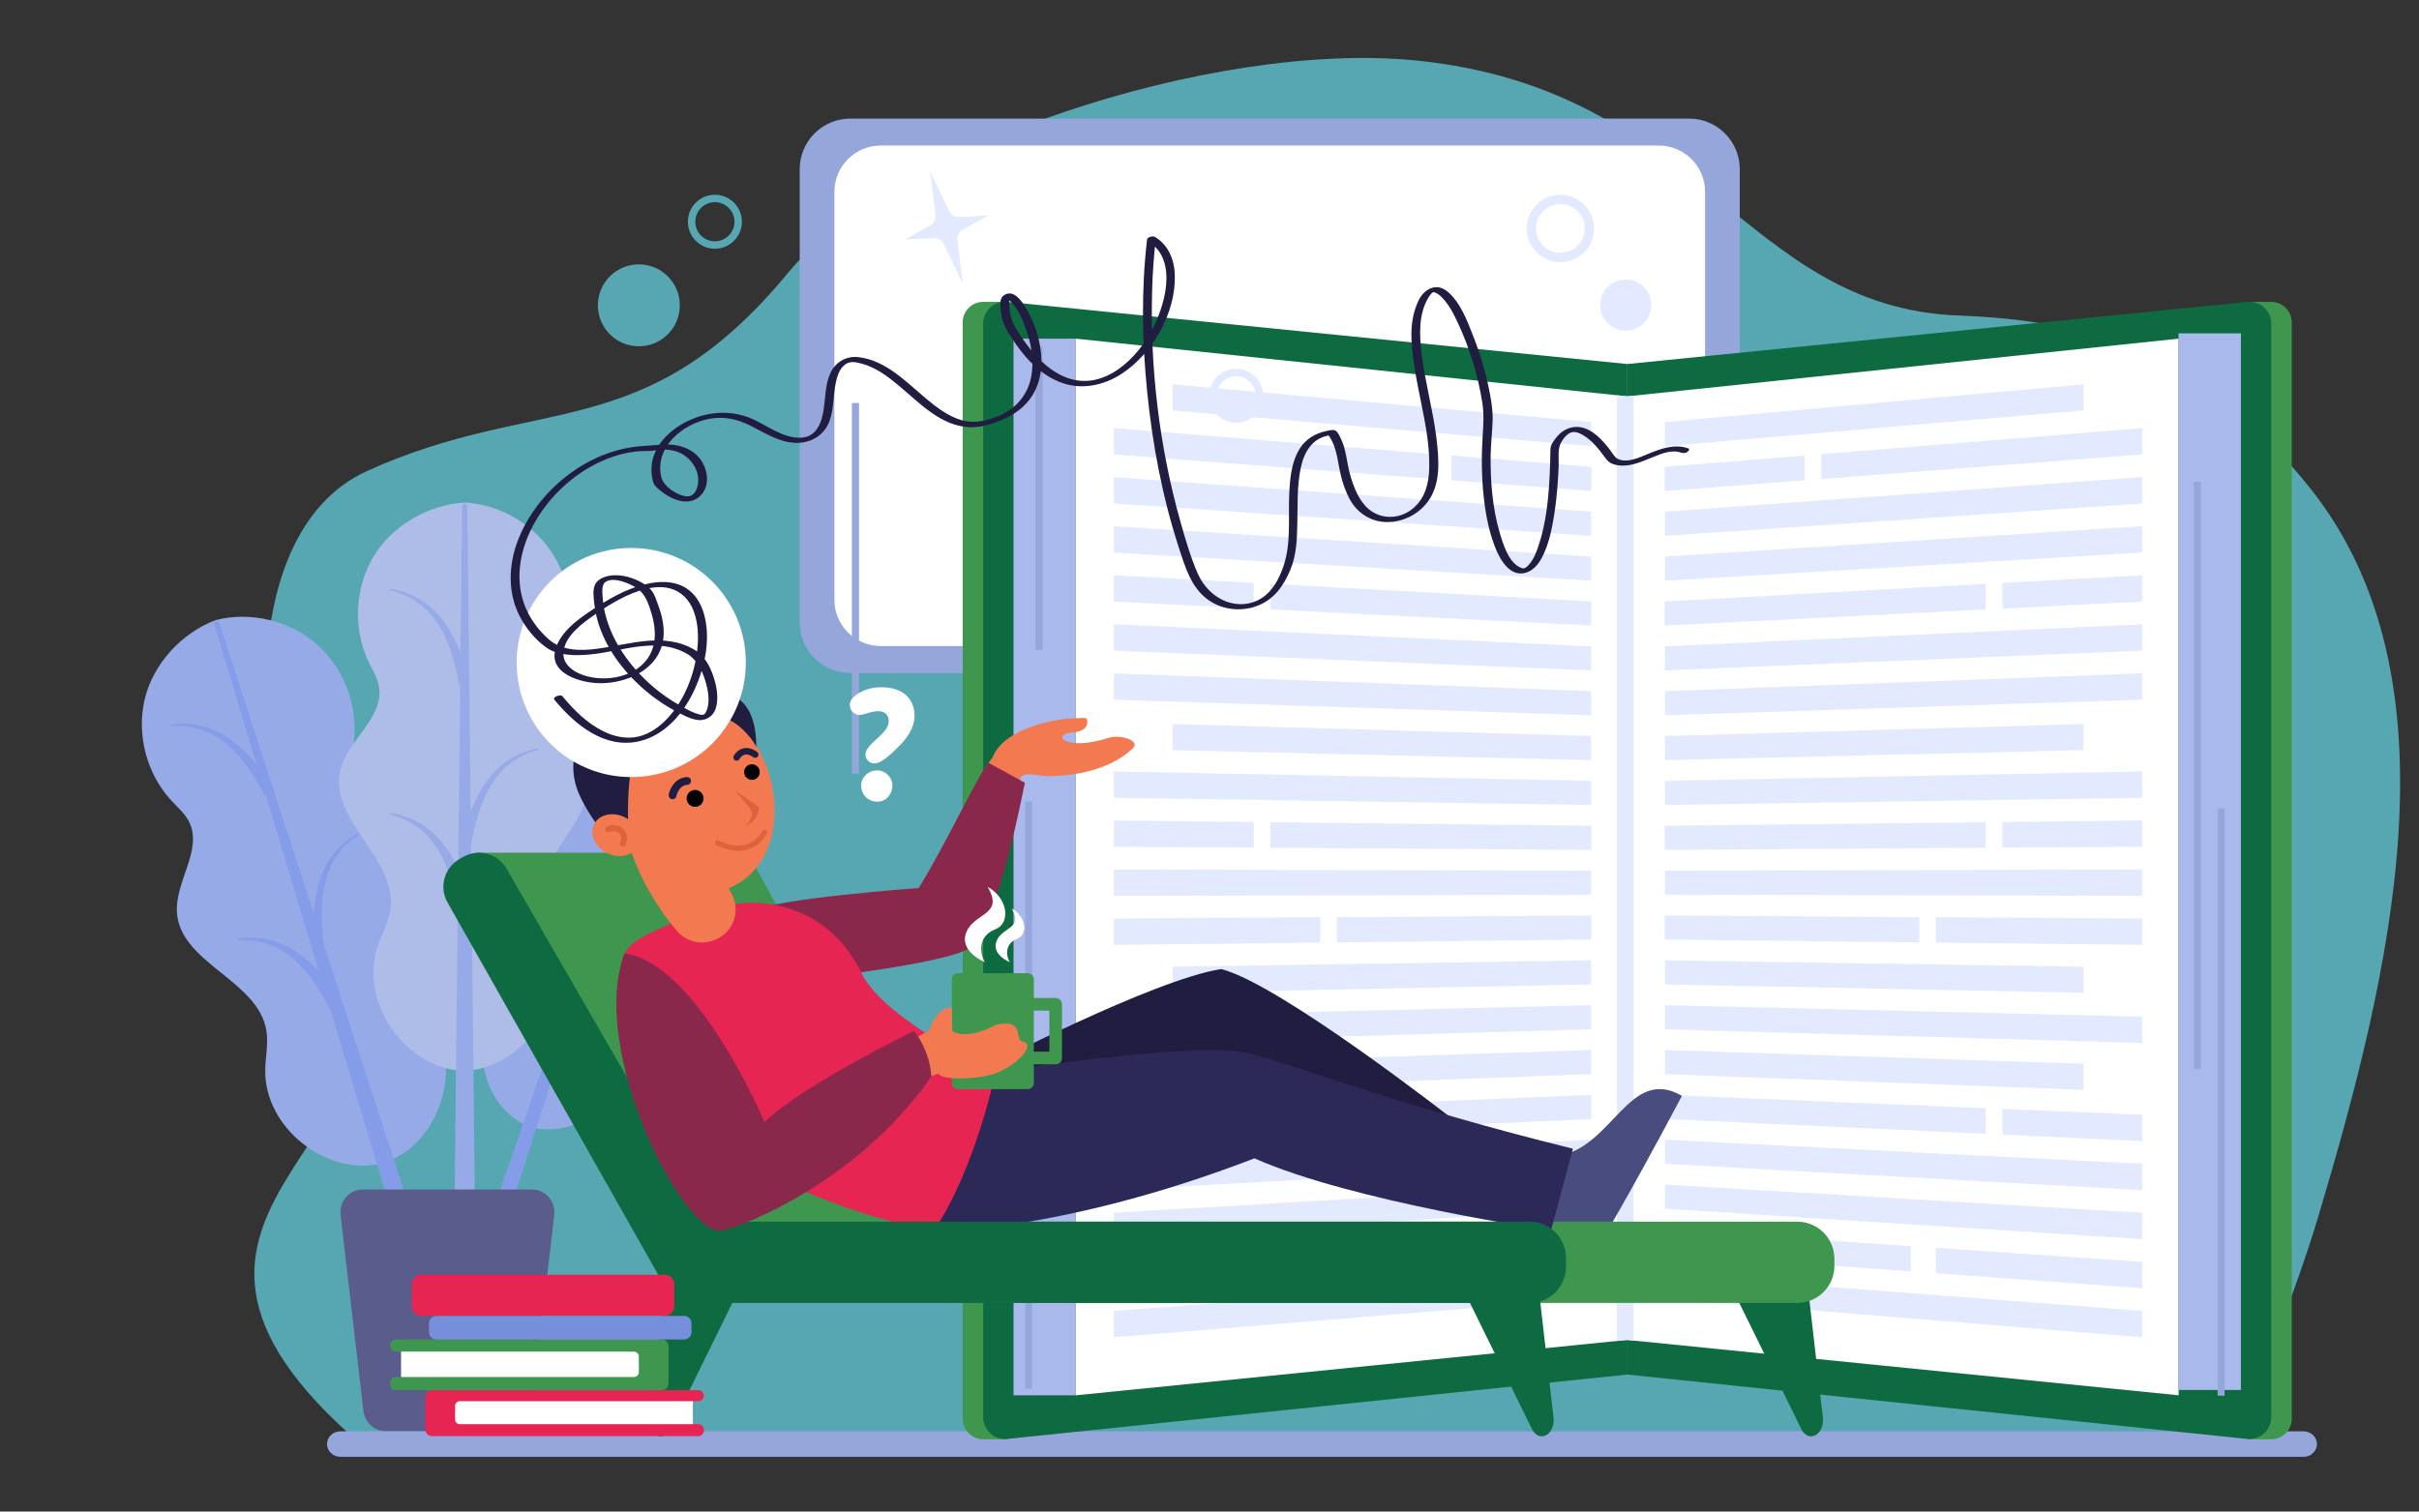 <?xml version="1.0" encoding="UTF-8"?>
<!DOCTYPE svg PUBLIC "-//W3C//DTD SVG 1.1//EN" "http://www.w3.org/Graphics/SVG/1.1/DTD/svg11.dtd">
<!-- Creator: CorelDRAW 2020 (64-Bit) -->
<svg xmlns="http://www.w3.org/2000/svg" xml:space="preserve" width="640mm" height="400mm" version="1.1" style="shape-rendering:geometricPrecision; text-rendering:geometricPrecision; image-rendering:optimizeQuality; fill-rule:evenodd; clip-rule:evenodd"
viewBox="0 0 64000 40000"
 xmlns:xlink="http://www.w3.org/1999/xlink"
 xmlns:xodm="http://www.corel.com/coreldraw/odm/2003">
 <rect x="0" y="0" width="64000" height="40000" fill="#333333" stroke="none"/>
 <defs>
  <style type="text/css">
   <![CDATA[
    .fil0 {fill:#57A7B3;fill-rule:nonzero}
    .fil17 {fill:black;fill-rule:nonzero}
    .fil4 {fill:#0E6A41;fill-rule:nonzero}
    .fil14 {fill:#201D40;fill-rule:nonzero}
    .fil15 {fill:#2C2858;fill-rule:nonzero}
    .fil3 {fill:#3F964F;fill-rule:nonzero}
    .fil11 {fill:#494C7F;fill-rule:nonzero}
    .fil10 {fill:#5A5D8C;fill-rule:nonzero}
    .fil19 {fill:#768FDB;fill-rule:nonzero}
    .fil8 {fill:#859CE8;fill-rule:nonzero}
    .fil13 {fill:#8A284C;fill-rule:nonzero}
    .fil1 {fill:#95A6DB;fill-rule:nonzero}
    .fil7 {fill:#97AAE8;fill-rule:nonzero}
    .fil5 {fill:#A9B9EB;fill-rule:nonzero}
    .fil9 {fill:#AEBCE8;fill-rule:nonzero}
    .fil18 {fill:#DE623C;fill-rule:nonzero}
    .fil6 {fill:#E3EAFF;fill-rule:nonzero}
    .fil16 {fill:#E62552;fill-rule:nonzero}
    .fil12 {fill:#F37A50;fill-rule:nonzero}
    .fil2 {fill:white;fill-rule:nonzero}
   ]]>
  </style>
 </defs>
 <g id="Слой_x0020_1">
  <path class="fil0" d="M9238.58 37947.23c-6860.14,-6189.56 2888.56,-7919.47 -441.8,-13149.05 -2229.86,-3501.47 -2762.67,-10657.2 907.04,-12329.68 4525.94,-2062.67 7335.39,-631.9 11141.35,-5243.05 2746.3,-3327.25 11227.17,-6170.81 16633.66,-5623.37 7520.98,761.53 8639.67,6535.25 14342.62,6748.08 3496.71,130.44 6425.45,1003.21 9262.81,4523.96 4075.64,5056.61 2175.92,12874.3 247.58,19332.21 -709.45,2377.3 -2150.24,5797.17 -2150.24,5797.17l-49943.02 -56.27z"/>
  <path class="fil1" d="M44689.93 17810.1l-22192.14 0c-740.14,0 -1340.08,-599.93 -1340.08,-1339.98l0 -11991.94c0,-740.05 599.94,-1339.99 1340.08,-1339.99l22192.14 0c739.76,0 1340.16,599.94 1340.16,1339.99l0 11991.94c0,740.05 -600.4,1339.98 -1340.16,1339.98z"/>
  <path class="fil2" d="M43886.29 17096.87l-20584.91 0c-676.73,0 -1225.39,-548.57 -1225.39,-1225.3l0 -10794.84c0,-676.74 548.66,-1225.3 1225.39,-1225.3l20584.91 0c676.74,0 1225.51,548.56 1225.51,1225.3l0 10794.84c0,676.73 -548.77,1225.3 -1225.51,1225.3z"/>
  <path class="fil1" d="M60944.06 38552.52l-51936.26 0c-196.66,0 -356.06,-151.02 -356.06,-337.35l0 0c0,-186.35 159.4,-337.36 356.06,-337.36l51936.26 0c196.62,0 356.2,151.01 356.2,337.36l0 0c0,186.33 -159.58,337.35 -356.2,337.35z"/>
  <path class="fil3" d="M60090.2 38087.49l-637.03 0 0 -30099.16 637.03 0c300.19,0 543.55,243.23 543.55,543.34l0 29012.37c0,300.05 -243.36,543.45 -543.55,543.45z"/>
  <path class="fil4" d="M59451.06 38079.1l-16402.88 -1704.14 0 -26741.18 16404.99 -1645.45c341.46,-34.28 637.87,233.92 637.87,577.19l0 28936.63c0,343.93 -297.67,612.48 -639.98,576.95z"/>
  <polygon class="fil2" points="57640.18,8962.31 57640.18,36924.39 43219.75,35476.4 43051.97,35459.85 43048.18,35459.22 43048.18,10488.57 43051.97,10488.15 43219.75,10470.55 "/>
  <polygon class="fil5" points="57639.76,36783.48 59288.25,36783.48 59288.25,8821.07 57639.76,8821.07 "/>
  <polygon class="fil1" points="58046.91,28287.69 58229.44,28287.69 58229.44,12746.97 58046.91,12746.97 "/>
  <polygon class="fil1" points="58672.56,36934.16 58855.11,36934.16 58855.11,21393.48 58672.56,21393.48 "/>
  <path class="fil3" d="M26013.62 38087.49l637.03 0 0 -30099.16 -637.03 0c-300.25,0 -543.44,243.23 -543.44,543.3l0 29012.41c0,300.05 243.19,543.45 543.44,543.45z"/>
  <path class="fil4" d="M26652.83 38079.1l16402.72 -1704.14 0 -26741.18 -16404.9 -1645.45c-341.55,-34.28 -638.05,233.92 -638.05,577.19l0 28936.63c0,343.93 297.88,612.48 640.23,576.95z"/>
  <polygon class="fil2" points="43055.55,10488.57 43055.55,35459.22 43051.97,35459.85 42780.65,35486.75 28463.92,36924.39 28463.92,8962.31 42792.61,10461.11 43051.97,10488.15 "/>
  <polygon class="fil5" points="26815.39,36924.59 28463.9,36924.59 28463.9,8962.18 26815.39,8962.18 "/>
  <polygon class="fil1" points="27126.03,36750.02 27308.38,36750.02 27308.38,21209.34 27126.03,21209.34 "/>
  <polygon class="fil1" points="27396.39,17196.53 27586.11,17196.53 27586.11,9170.85 27396.39,9170.85 "/>
  <polygon class="fil1" points="22538.07,20472.88 22727.79,20472.88 22727.79,10664.91 22538.07,10664.91 "/>
  <polygon class="fil6" points="43219.75,10470.55 43219.75,35476.4 43051.97,35459.85 42780.65,35486.75 42780.65,10461.11 42792.61,10461.11 43051.97,10488.15 "/>
  <polygon class="fil6" points="42096.55,11805.91 31024.12,10860.93 31024.12,10171.32 42096.55,11168.5 "/>
  <polygon class="fil6" points="42096.55,14180.01 29468.81,13324.08 29468.81,12627.1 42096.55,13542.6 "/>
  <polygon class="fil6" points="42096.55,15367.08 29468.81,14622.01 29468.81,13925.03 42096.55,14729.63 "/>
  <polygon class="fil6" points="37961.25,12676.36 29468.81,12026.15 29468.81,11329.21 37961.25,12019.42 "/>
  <polygon class="fil6" points="42102.53,12993.48 38402.96,12710.17 38402.96,12055.29 42102.53,12356.04 "/>
  <polygon class="fil6" points="42096.55,17741.18 29468.81,17217.87 29468.81,16520.89 42096.55,17103.73 "/>
  <polygon class="fil6" points="42096.55,18928.26 29468.81,18515.81 29468.81,17818.82 42096.55,18290.8 "/>
  <polygon class="fil6" points="42096.55,21302.31 29468.81,21111.58 29468.81,20414.73 42096.55,20664.91 "/>
  <polygon class="fil6" points="42096.55,20115.28 31024.12,19850.87 31024.12,19161.21 42096.55,19477.87 "/>
  <polygon class="fil6" points="42096.55,27237.71 29468.81,27601.41 29468.81,26904.33 42096.55,26600.1 "/>
  <polygon class="fil6" points="42096.55,31985.87 29468.81,32793.08 29468.81,32096.02 42096.55,31348.46 "/>
  <polygon class="fil6" points="42096.55,34359.98 29468.81,35388.82 29468.81,34691.96 42096.55,33722.57 "/>
  <polygon class="fil6" points="42096.55,30798.84 29468.81,31495.11 29468.81,30798.04 42096.55,30161.44 "/>
  <polygon class="fil6" points="42096.55,26050.68 31024.12,26272.31 31024.12,25582.66 42096.55,25413.06 "/>
  <polygon class="fil6" points="42096.55,28424.74 31024.12,28840.73 31024.12,28151.24 42096.55,27787.17 "/>
  <polygon class="fil6" points="33610.3,16127.94 42102.53,16554.41 42102.53,15917.04 33610.3,15450.49 "/>
  <polygon class="fil6" points="29468.81,15919.94 33168.59,16105.79 33168.59,15426.24 29468.81,15222.96 "/>
  <polygon class="fil6" points="42096.55,23676.41 29468.81,23707.53 29468.81,23010.46 42096.55,23038.96 "/>
  <polygon class="fil6" points="33610.3,22435.7 42102.53,22489.55 42102.53,21851.93 33610.3,21758.38 "/>
  <polygon class="fil6" points="29468.81,22409.56 33168.59,22432.88 33168.59,21753.37 29468.81,21712.7 "/>
  <polygon class="fil6" points="33610.3,30005.23 42102.53,29611.39 42102.53,28973.98 33610.3,29327.69 "/>
  <polygon class="fil6" points="29468.81,30197.14 33168.59,30025.56 33168.59,29346.06 29468.81,29500.28 "/>
  <polygon class="fil6" points="35370.48,24939.06 42102.53,24863.44 42102.53,24226.04 35370.48,24269.91 "/>
  <polygon class="fil6" points="29468.81,25005.46 34929.03,24944.03 34929.03,24272.9 29468.81,24308.43 "/>
  <polygon class="fil6" points="35591.15,33645.98 42323.2,33156.36 42323.2,32520.17 35591.15,32977.79 "/>
  <polygon class="fil6" points="29468.81,34090.84 34929.03,33694.02 34929.03,33022.72 29468.81,33393.99 "/>
  <polygon class="fil6" points="44049.87,11805.91 55122.38,10860.93 55122.38,10171.32 44049.87,11168.5 "/>
  <polygon class="fil6" points="44049.87,14180.01 56677.27,13324.08 56677.27,12627.1 44049.87,13542.6 "/>
  <polygon class="fil6" points="44049.87,15367.08 56677.27,14622.01 56677.27,13925.03 44049.87,14729.63 "/>
  <polygon class="fil6" points="48185.38,12676.36 56677.27,12026.15 56677.27,11329.21 48185.38,12019.42 "/>
  <polygon class="fil6" points="44043.72,12993.48 47743.29,12710.17 47743.29,12055.29 44043.72,12356.04 "/>
  <polygon class="fil6" points="44049.87,17741.18 56677.27,17217.87 56677.27,16520.89 44049.87,17103.73 "/>
  <polygon class="fil6" points="44049.87,18928.26 56677.27,18515.81 56677.27,17818.82 44049.87,18290.8 "/>
  <polygon class="fil6" points="44049.87,21302.31 56677.27,21111.58 56677.27,20414.73 44049.87,20664.91 "/>
  <polygon class="fil6" points="44049.87,20115.28 55122.38,19850.87 55122.38,19161.21 44049.87,19477.87 "/>
  <polygon class="fil6" points="44049.87,27237.71 56677.27,27601.41 56677.27,26904.33 44049.87,26600.1 "/>
  <polygon class="fil6" points="44049.87,31985.87 56677.27,32793.08 56677.27,32096.02 44049.87,31348.46 "/>
  <polygon class="fil6" points="44049.87,34359.98 56677.27,35388.82 56677.27,34691.96 44049.87,33722.57 "/>
  <polygon class="fil6" points="44049.87,30798.84 56677.27,31495.11 56677.27,30798.04 44049.87,30161.44 "/>
  <polygon class="fil6" points="44049.87,26050.68 55122.38,26272.31 55122.38,25582.66 44049.87,25413.06 "/>
  <polygon class="fil6" points="44049.87,28424.74 55122.38,28840.73 55122.38,28151.24 44049.87,27787.17 "/>
  <polygon class="fil6" points="52535.95,16127.94 44043.72,16554.41 44043.72,15917.04 52535.95,15450.49 "/>
  <polygon class="fil6" points="56677.27,15919.94 52977.62,16105.79 52977.62,15426.24 56677.27,15222.96 "/>
  <polygon class="fil6" points="44049.87,23676.41 56677.27,23707.53 56677.27,23010.46 44049.87,23038.96 "/>
  <polygon class="fil6" points="52535.95,22435.7 44043.72,22489.55 44043.72,21851.93 52535.95,21758.38 "/>
  <polygon class="fil6" points="56677.27,22409.56 52977.62,22432.88 52977.62,21753.37 56677.27,21712.7 "/>
  <polygon class="fil6" points="52535.95,30005.23 44043.72,29611.39 44043.72,28973.98 52535.95,29327.69 "/>
  <polygon class="fil6" points="56677.27,30197.14 52977.62,30025.56 52977.62,29346.06 56677.27,29500.28 "/>
  <polygon class="fil6" points="50775.6,24939.06 44043.72,24863.44 44043.72,24226.04 50775.6,24269.91 "/>
  <polygon class="fil6" points="56677.27,25005.46 51217.26,24944.03 51217.26,24272.9 56677.27,24308.43 "/>
  <polygon class="fil6" points="50555.39,33645.98 43823.27,33156.36 43823.27,32520.17 50555.39,32977.79 "/>
  <polygon class="fil6" points="56677.27,34090.84 51217.26,33694.02 51217.26,33022.72 56677.27,33393.99 "/>
  <path class="fil7" d="M10754.35 26094.76c-561.54,-1210.18 850.41,-2735.77 176.92,-3887.51 -418.3,-715.43 -1517.59,-976.18 -1640.07,-1795.73 -36.46,-244.11 28.85,-490.25 63.37,-734.75 134.52,-953.94 -234.6,-1964.64 -952.22,-2607.35 -715.84,-641.11 -1757.44,-897.19 -2689.06,-661.79l-0.13 -0.5c-1.17,0.42 -2.3,0.93 -3.44,1.34 -1.2,0.3 -2.39,0.55 -3.59,0.85l0.17 0.46c-899.72,338.09 -1654.87,1156.8 -1877.23,2091.67 -222.93,937.27 50.34,1977.9 704.93,2684.74 167.78,181.13 361.85,346.13 471.14,567.6 366.83,742.96 -387.43,1584.07 -323.03,2410.19 103.68,1330.26 2133.57,1777.95 2362.53,3092.51 60.42,346.52 -20.59,700.81 -27.62,1052.55 -30.53,1536.2 1638.08,2854.67 3125.48,2469.68l76.21 -23.96c1441.33,-532.06 2059.96,-2566.81 1158.73,-3811.1 -206.43,-284.91 -474.93,-529.67 -623.09,-848.9z"/>
  <path class="fil8" d="M5802.17 16485.1l5838.67 17959.25c46.82,144.08 -31.95,298.68 -175.99,345.54 -143.99,46.91 -298.73,-31.91 -345.55,-175.95 -0.46,-1.39 -1.3,-4.16 -1.81,-5.76l-5447.01 -18081.86c-10.99,-36.46 9.65,-74.99 46.14,-85.93 35.99,-10.86 73.97,9.17 85.55,44.71z"/>
  <path class="fil8" d="M6299.52 24834.09c433.73,-50.26 830.84,-16.12 1237.98,178.57 390.77,185.55 712.23,474 994.11,799 185.13,215.86 350.22,446.68 502.34,684.69 55.41,86.61 30.02,201.89 -56.67,257.38 -92.46,59.03 -216.25,25.93 -266.51,-72.84l-0.34 -0.59c-120.97,-239.4 -254.27,-472.23 -406.64,-690.88 -228.96,-325.16 -497.63,-622.63 -843.5,-831.93 -366.31,-223.23 -741.91,-290.26 -1158.19,-284.28 -10.82,0.21 -19.74,-8.59 -19.95,-19.37 -0.17,-10.14 7.53,-18.52 17.37,-19.75z"/>
  <path class="fil8" d="M4526.16 19170.81c576.89,-59.78 1076.31,35.25 1594.98,411.91 447.12,323.43 812.34,799.46 1105.38,1269.71 42.95,69.01 21.94,159.57 -46.99,202.48 -68.92,43.12 -159.57,21.98 -202.51,-46.86 -1.94,-3.2 -3.75,-6.4 -5.48,-9.6l-0.42 -0.8c-240.78,-462.25 -552.2,-944.43 -952.76,-1283.99 -462.51,-393.71 -928.6,-518.3 -1489.58,-503.78 -10.83,0.34 -19.86,-8.12 -20.2,-18.99 -0.28,-10.31 7.53,-18.98 17.58,-20.08z"/>
  <path class="fil8" d="M9513.93 22077.35c-229.12,149.64 -429.88,321 -588.18,547.65 -155.32,217.68 -257.43,467.86 -320.12,726.21 -63.53,258.72 -86.98,526.67 -90.35,794.19 -1.85,267.95 18.18,536.49 51.49,803.6l0.08 0.42c9.35,75.19 -44,143.62 -119.19,153.21 -75.16,9.18 -143.74,-44.08 -153.13,-119.28 -0.34,-3.2 -0.68,-6.61 -0.85,-9.8 -14.65,-278.48 -15.62,-558.6 6.4,-837.91 23.46,-279.11 68.13,-558.38 154.74,-827.13 85.68,-267.94 213.42,-525.92 393.08,-742.96 179.82,-221.63 397.41,-383.82 645.91,-521.88 9.47,-5.22 21.38,-1.81 26.65,7.59 5.01,9.17 1.98,20.54 -6.53,26.09z"/>
  <path class="fil7" d="M13636.43 26087.99c465.17,-955.25 -636.44,-2191.17 -83.03,-3098.29 343.74,-563.39 1222.99,-754.71 1332.71,-1405.5 32.67,-193.94 -15.7,-390.81 -39.49,-585.96 -92.97,-761.7 215.99,-1561.04 797.02,-2062.16 579.56,-499.89 1412.79,-688.31 2151.12,-487.01l0.17 -0.38c0.89,0.38 1.77,0.76 2.7,1.1 0.96,0.29 1.93,0.5 2.86,0.71l-0.13 0.42c711.43,282.6 1300.54,945.78 1463.69,1693.5 163.57,749.7 -69.46,1574.47 -601.28,2127.46 -136.29,141.85 -293.25,270.13 -383.6,444.91 -303.15,586.12 284.95,1267.23 221.38,1924.17 -102.31,1057.61 -1725.41,1384 -1927.3,2427.37 -53.26,275.1 5.98,558.42 6.31,838.54 1.52,1223.74 -1346.85,2248.8 -2525.54,1920.22l-60.34 -20.17c-1139.83,-445.29 -1602.17,-2074.66 -866.07,-3052.18 168.62,-223.86 386.13,-414.81 508.82,-666.75z"/>
  <path class="fil8" d="M17722.89 18509.45l-4916.57 14214.41c-39.45,113.89 21.01,238.18 134.98,277.68 114.02,39.53 238.39,-21.13 277.8,-135.03 0.42,-1.22 1.14,-3.41 1.52,-4.42l4606.52 -14317.82c9.26,-28.93 -6.57,-59.87 -35.49,-69.18 -28.46,-9.18 -59.03,6.24 -68.76,34.36z"/>
  <path class="fil8" d="M17202.66 25150.34c-344.92,-46.32 -661.49,-24.97 -988.51,123.87 -313.97,142.05 -574.17,366.89 -803.51,621.65 -150.6,168.97 -285.55,350.31 -410.17,537.46 -45.44,68.25 -26.95,160.41 41.26,205.89 68.25,45.3 160.37,26.94 205.76,-41.3 2.78,-4.18 5.3,-8.38 7.58,-12.76l0.25 -0.43c99.87,-188.91 209.51,-372.23 334.14,-544.01 187.95,-256.8 406.63,-489.17 684.06,-650 294.8,-172.16 594.71,-220.03 926.44,-209.26 8.63,0.38 15.88,-6.4 16.22,-14.99 0.29,-8.16 -5.73,-14.94 -13.52,-16.12z"/>
  <path class="fil8" d="M18699.03 20667.09c-347.19,-42.52 -661.45,-16.58 -983.21,134.27 -501.67,233.59 -890.79,700.65 -1192.12,1164.68 -35.25,54.26 -19.84,126.69 34.39,162.01 57.47,37.3 134.06,17.35 166.44,-41.89l0.38 -0.59c249.71,-458.47 582.84,-931.3 1039.66,-1188.68 295.74,-167.74 595.81,-213.63 931.8,-198.68 8.59,0.42 15.96,-6.19 16.34,-14.95 0.37,-8 -5.73,-15.15 -13.68,-16.17z"/>
  <path class="fil8" d="M14683.97 22907.31c179.87,122.31 337.3,261.96 460.24,444.91 241.46,352.11 306.85,791.63 304.24,1216.96 -2.53,213.25 -22.48,426.93 -52.97,639.01l-0.04 0.38c-8.63,59.66 32.88,115.11 92.59,123.7 59.74,8.59 115.11,-32.93 123.7,-92.59 0.38,-2.57 0.67,-5.34 0.84,-7.75 15.83,-221.67 20.75,-444.69 7.41,-667.55 -29.43,-449.67 -133.18,-907.34 -412.91,-1258.48 -140.08,-179.15 -311.1,-311.61 -506.55,-424.95 -7.5,-4.38 -17.05,-1.77 -21.35,5.6 -4.12,7.2 -1.89,16.16 4.8,20.76z"/>
  <path class="fil9" d="M14218.94 24050.09c-174.23,-1322.74 1629.07,-2356.76 1330.52,-3657.13 -185.43,-807.59 -1156.51,-1384.88 -1028.51,-2203.58 38.14,-243.91 174.05,-459.27 280.03,-682.34 413.41,-870.11 363.23,-1944.93 -129.59,-2772.74 -491.57,-825.73 -1409.01,-1381.38 -2368.42,-1435.1l0 -0.55c-1.18,0.09 -2.45,0.17 -3.66,0.26 -1.22,-0.09 -2.45,-0.17 -3.67,-0.26l0 0.55c-959.63,53.72 -1924.9,609.37 -2416.45,1435.1 -492.83,827.81 -543.06,1902.63 -129.56,2772.74 105.93,223.07 241.89,438.43 280.03,682.34 128,818.7 -843.12,1395.99 -1028.59,2203.58 -298.56,1300.37 1504.79,2334.39 1330.56,3657.13 -45.98,348.91 -229.13,662.71 -340.96,996.3 -488.19,1456.78 710.21,3213.77 2244.68,3290.77l79.83 0c1534.47,-77 2732.9,-1833.99 2244.71,-3290.77 -111.82,-333.59 -294.98,-647.39 -340.95,-996.3z"/>
  <path class="fil7" d="M12364.65 13399.7l205.17 18883.46c1.68,151.41 -119.74,275.49 -271.19,277.09 -151.45,1.6 -275.53,-119.7 -277.17,-271.11 0,-1.6 0,-4.58 0,-5.98l205.17 -18883.46c0.43,-38.15 31.67,-68.67 69.77,-68.29 37.6,0.42 67.83,30.86 68.25,68.29z"/>
  <path class="fil7" d="M10344.39 21515.78c429.12,81.8 797.78,233 1128,540.44 317.46,293.68 538,664.94 709.95,1059.58 112.17,261.13 200.75,530.84 274.77,803.39 26.99,99.36 -31.62,201.71 -130.94,228.62 -106.53,28.92 -214.36,-40.51 -232.63,-149.01l-0.12 -0.8c-43.88,-264.54 -101.6,-526.5 -181.6,-780.69 -121.67,-379.81 -289.46,-743.5 -556.36,-1046.19 -281.29,-320.57 -618.33,-497.75 -1020.3,-617.24 -10.35,-3.2 -16.33,-13.98 -13.26,-24.33 2.83,-9.77 12.72,-15.58 22.49,-13.77z"/>
  <path class="fil7" d="M10344.39 15581.39c424.32,86.01 791.21,240.11 1117.56,550.8 311.98,295.23 526.55,665.91 692.85,1059.58 108.55,260.58 193.51,529.58 264.03,801.4 20.39,78.57 -26.77,158.77 -105.38,179.19 -78.57,20.39 -158.81,-26.77 -179.24,-105.38 -0.92,-3.58 -1.68,-7.11 -2.31,-10.73l-0.17 -0.89c-47.41,-265.3 -108.67,-527.94 -192.37,-782.79 -127.2,-380.28 -300.58,-744.52 -573.46,-1046.02 -288.03,-320.08 -629.57,-492.96 -1030.74,-607.1 -10.4,-2.9 -16.5,-13.73 -13.55,-24.17 2.78,-9.89 12.84,-15.87 22.78,-13.89z"/>
  <path class="fil7" d="M14235.74 19845.52c-263.36,74.32 -506.22,178.02 -725.03,346.9 -213.21,161.3 -385.38,369.75 -522.46,597.36 -269.85,445.88 -421.54,1000.3 -514.55,1513.21l-0.09 0.42c-13.51,74.61 -84.92,124.08 -159.44,110.52 -74.57,-13.55 -124.04,-85 -110.53,-159.4 0.55,-3.2 1.31,-6.57 2.07,-9.56 135.82,-530.09 335.77,-1094.49 651.34,-1540.99 161.89,-230.02 360.83,-438.13 597.2,-591.6 238.48,-158.1 495.01,-247.66 772.31,-304.96 10.57,-2.14 20.96,4.68 23.11,15.24 2.11,10.15 -4.17,20.09 -13.93,22.86z"/>
  <path class="fil10" d="M14081.55 31477.93l-4489.22 0c-351.69,0 -624.27,316.62 -582.34,676.14l605.04 5185.48c35.4,303.65 285.46,532.07 582.33,532.07l3279.16 0c296.88,0 546.93,-228.42 582.38,-532.07l604.99 -5185.48c41.94,-359.52 -230.64,-676.14 -582.34,-676.14z"/>
  <path class="fil11" d="M41208.38 30592.37c1461.54,-214.27 1889.86,-2403.62 3290.99,-1591.86 -1518.01,2859.68 -2138.07,3849.41 -2138.07,3849.41 -327.19,-175.95 -1239.74,-354.3 -1511.06,-580.36l358.14 -1677.19z"/>
  <path class="fil4" d="M45472.63 33371.84l2186.45 4448.51c58.1,118.71 155.36,189.72 259.36,189.72l0 0c192.83,0 339.78,-237.4 309.88,-499.75l-476.19 -4138.48 -2279.5 0z"/>
  <path class="fil3" d="M47550.03 34480.26l-25699.5 0c-543.18,0 -983.54,-440.27 -983.54,-983.54l0 -183.36c0,-543.22 440.36,-983.55 983.54,-983.55l25699.5 0c543.56,0 983.54,440.33 983.54,983.55l0 183.36c0,543.27 -439.98,983.54 -983.54,983.54z"/>
  <path class="fil3" d="M25194.06 32471.66l-5187.72 -9499.3c-168.88,-309.26 -496.4,-461.08 -811.13,-407.4l-6596.21 0 5776.5 11077.19 5581.22 0c243.4,176.79 571.01,201.71 843.93,35.11l103.91 -63.41c378.26,-231.02 507.98,-742.37 289.5,-1142.19z"/>
  <path class="fil12" d="M27005.16 20561.75l-748.73 -507.65c-244.59,240.59 -1167.92,2171.92 -1950.37,3447.12 -1497.04,125.3 -3798.6,628.23 -4186.96,960.43 0,0 -577.12,403.61 -104.21,1119.41 422.09,638.8 1367.27,321.21 1367.27,321.21 0,0 4019.6,-939.5 4353.95,-1419.11 702.67,-1007.46 1133.76,-3281.98 1269.05,-3921.41z"/>
  <path class="fil12" d="M27733.55 20540.19c-297.47,3.2 -656.77,-161.97 -784.47,98.15l-692.65 -584.24c321.16,-856.01 1885.49,-1032.63 2007.58,-1037.14 316.63,-11.74 464.87,-36.83 487.19,6.57 22.57,43.41 85.59,328.07 -374.85,359.86 -577.79,39.92 -219.66,518.26 967.37,140.25 297.25,-94.65 839.13,75.2 629.83,278.35 -230.81,223.82 -886.41,724.23 -2240,738.2z"/>
  <path class="fil13" d="M27115.47 20714.97l-960.43 -527.48c-244.75,240.58 -1066.53,2038.53 -1848.98,3313.73 58.69,-5.56 -3959.9,285.09 -4371.04,619.26 0,0 -393.04,744.78 79.87,1460.58 422.09,638.8 1367.27,321.21 1367.27,321.21 0,0 4055.47,-426.55 4389.86,-906.16 702.63,-1007.71 1208.21,-3641.72 1343.45,-4281.14z"/>
  <path class="fil14" d="M26032.35 28259.36c0,0 4463.12,-2331.58 6274.59,-2614.26 1538.17,378.05 6147.09,3985.45 6147.09,3985.45l-12672.03 -44.67 250.35 -1326.52z"/>
  <path class="fil15" d="M24283.91 28680.9c0,0 7212.07,-1213.94 8761.99,-806.58 1600.61,420.57 3909.07,1374.18 8569.45,2524.71l-582.13 2165.64c0,0 -5236.39,-753.74 -7844.3,-1910.88 -5139.38,1981.07 -8540.1,1943.76 -8540.1,1943.76l-364.91 -3916.65z"/>
  <path class="fil16" d="M17691.06 24464.64c-951.5,432.91 -1509.58,631.43 -1143.92,1785.53 365.67,1154.32 634.21,4629.05 8133.81,6355.77 1126.57,-1640.7 1659.05,-4238.63 1659.05,-4238.63 0,0 -2934.29,-1354.01 -3546.77,-2613.67 -612.61,-1259.87 -1664.15,-1786.96 -2692.07,-1855.42 -950.57,-63.41 -2001.9,380.87 -2410.1,566.42z"/>
  <path class="fil12" d="M16269.09 21867.3c630.84,1377.76 2019.38,2092.98 3101.45,1597.42 1082.1,-495.35 1447.94,-2013.78 817.14,-3391.59 -630.79,-1377.75 -2019.37,-2093.01 -3101.44,-1597.57 -1082.06,495.43 -1447.91,2013.98 -817.15,3391.74z"/>
  <path class="fil17" d="M19730.23 20557.75c69.81,90.4 199.74,107.36 290.26,37.52 90.57,-69.65 107.41,-199.7 37.64,-290.23 -69.76,-90.52 -199.7,-107.36 -290.26,-37.68 -90.52,69.81 -107.37,199.82 -37.64,290.39z"/>
  <path class="fil17" d="M18212.68 21265.22c75.53,97.93 216.21,116.08 314.22,40.67 98.02,-75.62 116.25,-216.24 40.76,-314.22 -75.54,-98.14 -216.2,-116.29 -314.22,-40.67 -98.02,75.41 -116.25,216.03 -40.76,314.22z"/>
  <path class="fil18" d="M19432.39 20902.92c290.26,206.68 652.65,455.43 652.65,455.43 0,0 19.99,336.79 -366.6,501.96 136.2,-136.08 252.79,-314.22 94.9,-505.54 -157.93,-191.1 -380.95,-451.85 -380.95,-451.85z"/>
  <path class="fil14" d="M17798.76 21150.27c-11.83,0.59 -23.91,-0.79 -36.08,-4.58 -51.41,-15.75 -80.04,-70.61 -69.43,-123.49 31.07,-154.4 169,-441.29 479.52,-457.84 61.43,-2.4 112.25,46.86 108.62,109.72 -3.03,52.25 -47.15,93.56 -99.4,96.54 -231.36,13.98 -286.35,292.88 -286.85,295.66 -9.02,47.91 -49.77,81.81 -96.38,83.99z"/>
  <path class="fil14" d="M19492.47 20130.99c-14.78,0.67 -29.94,-2.4 -44,-9.73 -42.1,-22.02 -58.44,-73.98 -36.42,-116.12 3.45,-6.61 86.48,-162.27 255.66,-202.18 114.81,-27.07 236.37,4.67 361.37,94.31 33.77,24.21 47.95,69.39 30.36,107.07 -23.63,50.82 -85.81,65.26 -128.8,34.11 -83.53,-60.34 -158.73,-83.24 -223.44,-67.96 -91.96,21.68 -142.1,113.42 -142.61,114.35 -14.65,28.08 -42.61,44.68 -72.12,46.15z"/>
  <path class="fil14" d="M15302.22 20970.12c-541.62,-1330.86 726.84,-2280.72 726.84,-2280.72 0,0 -312.2,-12.76 -370.6,-447.4 236.25,61.27 496.78,43.29 721.91,-50.85 1517.04,-634.3 2580.67,-678.76 2612.87,-17.9 11.45,235.15 1023.46,24.34 1015.04,1610.59 0.63,-111.95 -479.05,-713.28 -826.58,-761.4 -348.75,-48.25 69.35,365.58 -645.49,499.48 -721.28,135.1 -1263.83,-15.12 -1687.39,415.94 -329.72,374.05 -249.89,2649.67 -130.73,2625.29 -414.73,85.01 -1177.86,-1008.09 -1415.87,-1593.03z"/>
  <path class="fil12" d="M16532.5 21628.49c318.76,159.19 471.59,499.77 341.33,760.52 -130.27,260.96 -494.26,343.31 -813.07,184.33 -318.8,-159.2 -471.64,-499.77 -341.37,-760.69 130.22,-260.75 494.29,-343.35 813.11,-184.16z"/>
  <path class="fil18" d="M16522.34 22391.57c9.27,-7.15 17.06,-16.75 22.4,-27.91 77.65,-162.18 55.79,-322.39 -58.35,-428.74 -115.32,-107.53 -293.38,-132.46 -425.71,-60.46 -34.78,18.99 -53.81,59.87 -40.13,96.97 17.14,46.69 70.65,64.83 111.87,41.51 72.8,-41.51 181.64,-25.56 247.79,35.91 62.9,58.65 71.91,145.22 25.47,244.37 -16.51,35.33 -7.75,78.82 24.5,100.97 29.77,20.16 66.61,17.18 92.16,-2.62z"/>
  <path class="fil18" d="M19332.18 22496.92c-119.58,-22.36 -245.13,-64.42 -376.07,-126.1 -33.6,-15.91 -51.62,-55.62 -37.48,-89.94 15.21,-36.71 57.73,-52.88 93.18,-36.12 292.88,138.65 550.84,169.59 766.79,91.95 267.07,-95.74 379.61,-330.17 380.75,-332.57 16.12,-34.27 57.05,-49.26 91.41,-33.31 34.39,16.17 49.42,56.84 33.51,91.37 -5.39,11.58 -135.53,286.68 -456.66,403.23 -150.64,54.86 -316.41,65.22 -495.43,31.49z"/>
  <path class="fil12" d="M16700.95 22490.14c91.45,459.06 640.78,1503.86 1225.09,2162.24 221.72,249.76 568.91,350.3 889.06,254.93 11.2,-3.2 22.27,-6.56 33.26,-9.97 534.89,-164.8 779.3,-784.02 496.49,-1267.03 -77.6,-132.46 -133.13,-252.16 -134.27,-325 -586.42,-187.91 -2509.63,-815.17 -2509.63,-815.17z"/>
  <path class="fil4" d="M17533.68 33944.62l-5689.81 -10054.95c-233.51,-404.41 -94.94,-921.53 309.46,-1154.95l93.72 -54.06c404.41,-233.59 921.57,-94.94 1155.03,309.46l5616.93 9728.73c233.51,404.41 94.9,921.53 -309.51,1155.12l-93.67 54.1c-404.41,233.39 -848.65,420.91 -1082.15,16.55z"/>
  <path class="fil4" d="M40471.98 34480.26l-22076.7 0c-530.54,0 -960.59,-429.92 -960.59,-960.59l0 -229.22c0,-530.5 430.05,-960.64 960.59,-960.64l22076.7 0c530.72,0 960.64,430.14 960.64,960.64l0 229.22c0,530.67 -429.92,960.59 -960.64,960.59z"/>
  <path class="fil4" d="M19920.62 33371.84l-2186.28 4448.51c-58.35,118.71 -155.57,189.72 -259.56,189.72l0 0c-192.8,0 -339.91,-237.4 -309.72,-499.75l475.98 -4138.48 2279.58 0z"/>
  <path class="fil4" d="M38346.29 33371.84l2186.36 4448.51c58.27,118.71 155.62,189.72 259.53,189.72l0 0c192.75,0 339.78,-237.4 309.63,-499.75l-475.98 -4138.48 -2279.54 0z"/>
  <path class="fil3" d="M27930.43 28165l-578.13 0c-92.37,0 -166.98,-74.61 -166.98,-166.98 0,-92.17 74.61,-166.99 166.98,-166.99l411.35 0 0 -1086.1 -411.35 0c-92.37,0 -166.98,-74.78 -166.98,-166.98 0,-92.17 74.61,-166.99 166.98,-166.99l578.13 0c92.37,0 166.98,74.82 166.98,166.99l0 1420.07c0,92.37 -74.61,166.98 -166.98,166.98z"/>
  <path class="fil3" d="M27189.07 28822.58l-1844.4 0c-90.14,0 -163.2,-73.05 -163.2,-163.19l0 -2742.6c0,-90.14 73.06,-163.15 163.2,-163.15l1844.4 0c90.01,0 163.23,73.01 163.23,163.15l0 2742.6c0,90.14 -73.22,163.19 -163.23,163.19z"/>
  <path class="fil12" d="M24134.48 27518.84l438.51 -244.2c0,0 197.13,-616.86 608.48,-616.86l14.19 627.43c0,0 338.73,272.32 1160.51,-169.77 798.79,-165.21 448.87,409.17 712.02,455.27 388.02,68 -297.85,821.31 -1094.28,924.85 -1030.62,133.89 -1149.14,-78.78 -1149.14,-78.78l-585.11 193.51 -105.18 -1091.45z"/>
  <path class="fil13" d="M20225.36 29694c1049.27,-1008.09 3961,-2411.41 3961,-2411.41 456.27,605.71 452.06,1205.81 452.06,1205.81 -1706.13,2465.05 -4402.06,3770.01 -5505.98,4071.85 -1007.84,275.74 -3589.89,-4784.66 -2607.4,-7331.14l0 0c1941.99,274.31 3700.32,4464.89 3700.32,4464.89z"/>
  <path class="fil2" d="M26054.91 25461.36c0,0 -701.65,-284.71 -484.57,-799.81 217.05,-515.13 1006.49,-447.3 557.58,-1193.42 541.46,298.43 622.84,963.37 202.1,1126.18 -420.53,162.78 -441.88,574.77 -275.11,867.05z"/>
  <path class="fil2" d="M26714.05 25461.36c0,0 -498.93,-202.52 -344.54,-568.82 154.44,-366.26 715.85,-317.97 396.41,-848.69 385.04,212.29 442.93,685.11 143.87,800.81 -299.06,115.75 -314.43,408.79 -195.74,616.7z"/>
  <path class="fil2" d="M19732.54 17532.68c0,1674.3 -1357.29,3031.68 -3031.59,3031.68 -1674.29,0 -3031.55,-1357.38 -3031.55,-3031.68 0,-1674.33 1357.26,-3031.55 3031.55,-3031.55 1674.3,0 3031.59,1357.22 3031.59,3031.55z"/>
  <path class="fil14" d="M14668.06 18518.33c542.13,657.41 1323.74,1303.62 2234.57,1099.83 691.97,-154.81 1188.88,-749.53 1472.24,-1367.86 278.26,-607.3 437.54,-1357.84 247.02,-2014.49 -77.13,-265.93 -224.84,-512.7 -459.98,-666.38 -272.88,-178.35 -619.1,-195.36 -932.01,-141.13 -508.53,88.08 -981.52,336.96 -1411.36,613.28 -410.55,263.95 -921.18,593.54 -1101.6,1074.23 -269.92,719.35 691.68,976.35 1213.43,964.31 771.3,-17.81 1611.9,-449.25 1629.08,-1312 5.17,-260.49 -55.2,-516.99 -147.41,-759.38 -45.81,-120.54 -85.72,-261.42 -162.73,-366.05 -82.02,-111.32 -205.84,-194.1 -327.44,-256.37 -260.45,-133.42 -595.18,-212.58 -883.46,-130.81 -112.04,31.83 -226.27,93.3 -285.47,197.63 -79.91,141.01 -47.28,354.1 -31.75,507.27 99.75,983.88 761.79,1865.27 1525.85,2452.7 187.4,144.04 384.99,275.07 592.9,387.52 178.14,96.34 379.31,207.45 580.02,247.07 234.3,46.28 447.52,-78.65 518.38,-304.91 83.33,-266.02 22.48,-585.29 -63.53,-842.33 -89.51,-267.53 -237.68,-547.01 -486.26,-697.11 -808.52,-488.19 -1734.34,-146.73 -2593.92,-34.27 -453,59.24 -938.12,56.33 -1293.64,-265.34 -289.93,-262.35 -521.12,-586.38 -646.54,-958.37 -237.8,-705.36 -71.16,-1473.46 286.6,-2107.37 381.79,-676.56 978.74,-1248.92 1678.71,-1588.62 352.66,-171.06 732.82,-284.19 1124.85,-310.68 88.46,-5.97 177.84,1.85 265.84,-4.59 92.08,-6.77 182.6,-30.31 275.44,-35.07 142.23,-7.28 287.91,6.78 423.27,52.51 380.95,128.66 663.64,557.36 532.48,959.45 -45,138.19 -137.34,237.56 -277.38,224.46 -252.57,-23.62 -615.09,-267.82 -669.87,-513.04 -176.41,-789.69 557.16,-1400.87 1264.51,-1536.74 391.98,-75.28 744.89,3.37 1097,179.53 398.31,199.19 813.15,475.99 1277.47,453.38 373.89,-18.2 691.43,-231.03 816.19,-585.03 114.94,-326.14 94.1,-682.38 165.38,-1017.82 33.51,-157.64 87.19,-323.61 207.32,-437.54 142.47,-135.16 297.79,-102.78 475.39,-55.62 374.64,99.53 695.85,342.39 988.51,587.14 548.82,458.97 1115.24,1073.77 1882.71,1095.57 319.61,9.02 688.1,-113.04 972.17,-254.26 228.83,-113.77 435.36,-268.49 592.53,-471.47 535.69,-691.69 324.58,-1738.21 -94.36,-2433.89 -108.71,-180.71 -323.39,-499.65 -573.78,-334.44 -99.92,65.98 -103.12,189.81 -98.53,298.1 4.17,97.77 20.55,194.94 39.88,290.64 38.1,187.45 126.1,332.58 228.24,494.34 349.54,553.66 832.72,1103.46 1489.88,1276.58 496.78,130.87 1019.08,1.06 1443.4,-273.88 828.77,-537.2 1444.03,-1619.86 1414.47,-2616.41 -11.96,-405.88 -167.74,-796.26 -527.05,-1011.92 -50.11,-30.02 -199.11,0.34 -207.49,71.03 -156.2,1332.5 -131.07,2686.89 2.19,4020.23 139.83,1397.88 401.96,2793.12 838.12,4130.12 169.38,519.14 325.16,1075.92 799.38,1399.78 363.9,248.37 833.36,299.31 1246.52,153.34 468.82,-165.55 725.36,-532.1 908.35,-973.39 157,-378.43 172.16,-793.53 180.92,-1198.19 10.78,-498.13 -11.96,-1009.06 93.17,-1499.27 94.56,-441.04 324.79,-805.87 803.8,-857.74 -30.73,-6.82 -61.26,-13.68 -91.96,-20.54 198.69,248.79 244.8,566.21 300.63,870.36 53.09,288.29 135.66,566.72 270.55,827.93 194.69,376.91 563.99,618.08 991.12,622.88 414.98,4.72 818.75,-192.87 1071.92,-520.99 368.07,-477.45 309.25,-1145.64 240.04,-1708.86 -91.2,-741.57 -297.68,-1463.52 -388.28,-2205.23 -61.22,-501.28 -92.76,-1063.45 182.35,-1514.25 25.94,-42.66 54.69,-80.08 90.77,-114.53 4.38,-4.29 33.52,-26.31 23.96,-18.02 7.58,-6.65 9.39,-3.53 3.37,-4.12 67.66,6.44 141.25,52.67 200.71,108.16 210.68,196.17 347.94,475.44 467.05,732.65 303.62,655.81 524.07,1374.05 635.43,2088.38 47.28,302.77 27.92,572.36 8.76,875.72 -32.93,519.26 -30.31,1042.49 22.14,1560.32 40.72,402.17 109.73,805.69 237.01,1190.23 82.19,247.86 189.5,513.41 370.26,707.38 127.49,137.01 296.87,215.41 484.99,171.45 215.28,-50.27 360.11,-228.2 457.88,-415.99 174.18,-334.89 254.18,-718.12 314.22,-1087.62 45.68,-281.42 75.83,-565.28 97.13,-849.56 12,-160.17 20.97,-320.5 27.75,-480.96 7.79,-185.17 -32.34,-442.21 57.05,-606.5 59.66,-109.64 161.21,-250.18 289.5,-283.27 109.3,-28.25 229.8,32.59 319.99,88.58 220.88,137.01 394.22,353.8 545.45,561.2 73.6,100.76 119.33,155.45 240.8,196.63 105.34,35.62 217.08,42.61 327.18,32.63 250.39,-22.78 485,-129.05 715.43,-222.06 232.79,-93.93 495.18,-205.51 746.75,-116.88 52.04,18.32 117.89,11.79 163.82,-20.75 25.69,-17.9 75.37,-74.06 19.37,-93.64 -360.78,-127.15 -720.85,8.75 -1057.85,145.76 -172.96,70.27 -352.7,155.74 -540.66,173.34 -90.14,8.46 -192.91,0.21 -273.08,-46.19 -84.42,-48.88 -135.07,-153.38 -194.31,-229.97 -200.92,-259.99 -476.61,-576.14 -827.55,-607.43 -158.22,-14.1 -314.43,33.43 -441.92,127.28 -71.41,52.59 -131.45,118.06 -183.95,189.3 -37.09,50.23 -78.99,108.42 -102.94,166.35 -27.71,66.94 -21.73,133.3 -23.11,206.31 -17.18,804.89 -53.86,1654.34 -304.46,2426.69 -60.46,186.86 -136.84,391.86 -273.71,538 -18.57,19.87 -43.88,43.41 -62.06,56.42 -26.91,19.41 -43.67,25.22 -43.67,25.26 -17.17,6.61 -9.6,8.38 -35.53,4.5 -9.98,-1.51 -38.31,-6.23 -59.24,-14.6 -323.82,-129.13 -471.44,-625.46 -559.02,-921.61 -194.3,-655.22 -249.16,-1353.89 -242.81,-2034.41 2.99,-325 46.53,-647.64 53.69,-971.25 4.58,-206.14 -25.14,-413.25 -61.06,-615.73 -96.96,-546.25 -256.15,-1085.72 -458.04,-1602.08 -154.61,-395.27 -341.96,-892.05 -681.32,-1170.02 -295.65,-242.14 -620.06,-58.31 -764.48,250.56 -152.83,326.89 -197.72,667.47 -181.97,1025.27 24.76,567.42 145.26,1124.54 257.17,1679.55 113.13,560.78 224.24,1130.28 211.87,1705.04 -8.97,408.11 -99.16,801.1 -422.13,1077.22 -230.82,197.25 -543.44,278.98 -838.92,200.46 -360.12,-95.66 -563.01,-378.69 -701.07,-704.61 -92.33,-218.44 -152.42,-430.3 -195.11,-664.19 -40.08,-219.57 -75.2,-446.25 -170.98,-649.99 -32.3,-68.55 -83.96,-195.58 -150.4,-233.93 -64.84,-37.47 -168.79,-5.43 -237.8,8.71 -139.28,28.55 -274.93,77.64 -395.81,153.47 -502.39,315.49 -568.19,980.39 -592.32,1518.13 -27.96,620.24 53.85,1300.12 -149.63,1897.7 -112.76,331.36 -278.1,660.57 -581.38,855.29 -277.29,178.06 -621.66,204.21 -929.09,90.7 -344.71,-127.32 -616.87,-411.86 -761.7,-746.08 -191.32,-441.58 -328.96,-915 -459.06,-1377.59 -556.02,-1978.71 -806.37,-4072.4 -745.91,-6126.42 13.35,-454.05 44.46,-907.38 97.34,-1358.48 -69.22,23.66 -138.27,47.32 -207.48,71.03 823.55,494.46 436.7,1767.39 66.44,2421.59 -463.65,819.34 -1374.4,1610.09 -2354.36,1130.95 -284.49,-139.07 -525.66,-351.65 -733.15,-588.44 -130.48,-148.88 -248.2,-308.45 -356.53,-474.01 -107.12,-163.82 -211.66,-320.95 -252.16,-513.49 -30.53,-145.76 -64.42,-304.83 -32.51,-453.12 2.4,-10.99 17.94,-33.64 16.34,-36.17 9.39,15.41 -66.44,23.46 -89.76,33.01 -12.76,5.26 -6.99,-7.54 8.37,6.02 16.97,14.78 28.93,17.35 44.89,29.89 232.62,183.66 369.08,526 463.85,795.38 139.45,396.58 210.27,834.97 126.1,1251.33 -96.16,474.59 -410.59,835.97 -855.29,1021.77 -313.21,130.9 -655.39,205.97 -987.34,109.68 -350.34,-101.64 -651.59,-332.12 -927.28,-562.63 -534.26,-446.64 -1068.72,-1019.46 -1798.55,-1103.62 -319.23,-36.8 -604.44,126.73 -740.69,420.28 -135.74,292.53 -130.69,628.9 -175.15,942.45 -50.95,358.72 -185.3,757.82 -617.33,770.28 -455.64,13.05 -872,-316.45 -1269.5,-495.98 -644.44,-291.06 -1405.3,-180.58 -1986.5,211.19 -266.51,179.58 -495.73,422.77 -612.86,725.78 -60.25,156 -83.19,323.03 -71.32,489.67 5.77,80.72 20.5,160.84 42.69,238.69 26.4,92.71 84.33,139.36 156.33,201.34 299.95,258.18 813.44,497.67 1130.28,123.23 231.02,-273.03 147.95,-702.33 -64.38,-959.29 -143.7,-173.88 -352.58,-282.42 -571.31,-327.73 -141.72,-29.35 -286.93,-33.81 -430.93,-23.83 -175.61,12.21 -349.97,26.48 -525.83,38.61 -1430.85,98.9 -2775.01,1184.29 -3277.98,2510.01 -240.29,633.53 -267.74,1352.41 41.76,1967.92 165.26,328.63 416.54,639.1 717.32,853.53 313.21,223.28 797.66,216.12 1162.28,181.13 849.61,-81.47 1762.16,-479.3 2566.55,-12.08 249.64,144.96 390.01,432.11 472.41,698.42 74.94,242.22 139.19,560.1 36.04,804.22 -34.87,82.52 -65.85,122.56 -154.44,104.84 -203.53,-40.76 -415.99,-169.73 -594.46,-271.49 -427.48,-243.61 -812.06,-563.47 -1135.66,-933.73 -319.95,-366.05 -583.6,-787 -735.77,-1250.56 -70.94,-216.16 -116.5,-441.13 -128.88,-668.44 -6.57,-120.71 -37.34,-329.63 95.33,-401.17 223.44,-120.46 609.4,48.25 798.45,168.84 241.76,154.18 325.97,431.9 404.87,694.96 118.44,395.15 133.93,841.4 -118.77,1188.93 -382.6,526.08 -1238.7,633.78 -1806.13,379.77 -230.1,-103.03 -439.14,-297.84 -409.66,-570.97 46.31,-429.04 499.39,-754.58 821.02,-978.7 417.88,-291.19 876,-570.46 1376.57,-690.29 281.18,-67.28 586.89,-69.43 841.49,83.11 499.65,299.45 559.01,1004.18 502.3,1523.32 -72.59,664.18 -341.08,1354.77 -807.8,1842.16 -205.17,214.27 -458.3,391.69 -742.63,461.16 -310.26,75.83 -645.95,4.93 -934.57,-137.17 -430.26,-211.78 -780.22,-561.04 -1082.11,-927.09 -52.25,-63.36 -274.48,18.95 -214.39,91.79l0 0z"/>
  <path class="fil16" d="M18310.91 37080.6l0 607.68 165.47 0c80.29,0 145.38,65.04 145.38,145.44l0 24.34c0,80.4 -65.09,145.44 -145.38,145.44l-7051.7 0c-93.13,0 -169.21,-75.61 -169.21,-169.18l0 -875.23c0,-93.57 75.75,-169.37 169.21,-169.37l7051.7 0c80.29,0 145.38,65.23 145.38,145.44l0 0c0,80.4 -65.09,145.44 -145.38,145.44l-165.47 0z"/>
  <path class="fil2" d="M18331.79 37688.28l-6167.51 0c-68.21,0 -123.5,-55.26 -123.5,-123.49l0 -360.71c0,-68.22 55.29,-123.48 123.5,-123.48l6167.51 0 0 607.68z"/>
  <path class="fil3" d="M10631.96 35768.47l0 672.52 -165.47 0c-80.34,0 -145.43,72.02 -145.43,160.8l0 27.14c0,88.77 65.09,160.79 145.43,160.79l7051.69 0c93.14,0 169.22,-83.59 169.22,-187.15l0 -968.58c0,-103.33 -75.74,-187.32 -169.22,-187.32l-7051.69 0c-80.34,0 -145.43,72.21 -145.43,161l0 0c0,88.76 65.09,160.8 145.43,160.8l165.47 0z"/>
  <path class="fil2" d="M10611.03 36440.79l6161.16 0c71.7,0 129.89,-58.06 129.89,-129.88l0 -412.39c0,-71.82 -58.19,-130.05 -129.89,-130.05l-6161.16 0 0 672.32z"/>
  <path class="fil16" d="M17583.23 34823.62l-6430.24 0c-142.02,0 -257.17,-115.11 -257.17,-257.17l0 -575.93c0,-142.06 115.15,-257.17 257.17,-257.17l6430.24 0c142.06,0 257.26,115.11 257.26,257.17l0 575.93c0,142.06 -115.2,257.17 -257.26,257.17z"/>
  <path class="fil19" d="M18099.85 35446.67l-6555.8 0c-107.37,0 -194.44,-86.99 -194.44,-194.31l0 -234.22c0,-107.33 87.07,-194.52 194.44,-194.52l6555.8 0c107.4,0 194.43,87.19 194.43,194.52l0 234.22c0,107.32 -87.03,194.31 -194.43,194.31z"/>
  <path class="fil2" d="M23213.34 21214.99c-257.14,0 -430.08,-193.97 -430.08,-430.4 0,-202.29 172.94,-396.31 430.08,-396.31 223.65,0 396.43,194.02 396.43,396.31 0,232.06 -164.31,430.4 -396.43,430.4zm-577.66 -2813.13c189.76,-143.32 417.4,-215.01 683.23,-215.01 573.57,0 877.2,312.05 877.2,750.66 0,253.04 -122.39,510.29 -371.11,767.59 -316.43,333.15 -544.17,497.62 -687.55,497.62 -139.06,0 -240.31,-109.67 -240.31,-240.42 0,-118.03 109.66,-236.16 299.38,-409.04 12.73,-12.68 25.29,-25.3 33.71,-29.51 215.23,-198.24 282.71,-307.91 282.71,-442.81 0,-168.73 -114.03,-261.52 -278.4,-261.52 -75.89,0 -164.57,16.84 -269.92,50.61 -105.41,33.76 -181.36,50.59 -227.69,50.59 -118.14,0 -253.1,-101.2 -253.1,-269.87 0,-88.63 50.65,-172.94 151.85,-248.89z"/>
  <path class="fil0" d="M18913.79 5350.44c-285.46,0 -517.75,232.29 -517.75,517.75 0,285.51 232.29,517.75 517.75,517.75 285.51,0 517.75,-232.24 517.75,-517.75 0,-285.46 -232.24,-517.75 -517.75,-517.75zm0 1232.34c-394,0 -714.54,-320.58 -714.54,-714.59 0,-394 320.54,-714.58 714.54,-714.58 394.01,0 714.59,320.58 714.59,714.58 0,394.01 -320.58,714.59 -714.59,714.59z"/>
  <path class="fil6" d="M32704.14 9956.42c-285.5,0 -517.7,232.24 -517.7,517.71 0,285.54 232.2,517.79 517.7,517.79 285.51,0 517.71,-232.25 517.71,-517.79 0,-285.47 -232.2,-517.71 -517.71,-517.71zm0 1232.29c-394,0 -714.41,-320.58 -714.41,-714.58 0,-393.97 320.41,-714.54 714.41,-714.54 394.05,0 714.63,320.57 714.63,714.54 0,394 -320.58,714.58 -714.63,714.58z"/>
  <path class="fil6" d="M41282.77 5399.24c-356.11,0 -645.99,289.85 -645.99,646.04 0,356.28 289.88,646.08 645.99,646.08 356.32,0 646.21,-289.8 646.21,-646.08 0,-356.19 -289.89,-646.04 -646.21,-646.04zm0 1537.71c-491.56,0 -891.59,-399.98 -891.59,-891.67 0,-491.6 400.03,-891.67 891.59,-891.67 491.77,0 891.8,400.07 891.8,891.67 0,491.69 -400.03,891.67 -891.8,891.67z"/>
  <path class="fil0" d="M17986.25 8079.99c0,598.75 -485.37,1084.12 -1084.17,1084.12 -598.76,0 -1084.17,-485.37 -1084.17,-1084.12 0,-598.84 485.41,-1084.22 1084.17,-1084.22 598.8,0 1084.17,485.38 1084.17,1084.22z"/>
  <path class="fil6" d="M43687.4 8074.72c0,373.59 -302.86,676.44 -676.53,676.44 -373.45,0 -676.31,-302.85 -676.31,-676.44 0,-373.67 302.86,-676.48 676.31,-676.48 373.67,0 676.53,302.81 676.53,676.48z"/>
  <path class="fil6" d="M25365.05 5742.35l784.01 -40.38 -684.64 383.98c-92.43,51.75 -144.47,153.98 -131.92,259.07l137.68 1162.27 -503.56 -1057.43c-45.26,-95.2 -143.45,-153.85 -248.58,-148.93l-766.67 35.96 667.73 -378.47c91.57,-51.95 143.23,-153.8 130.85,-258.48l-137.84 -1163.11 503.14 1056.68c45.47,95.53 144.03,154.31 249.8,148.84z"/>
 </g>
</svg>
